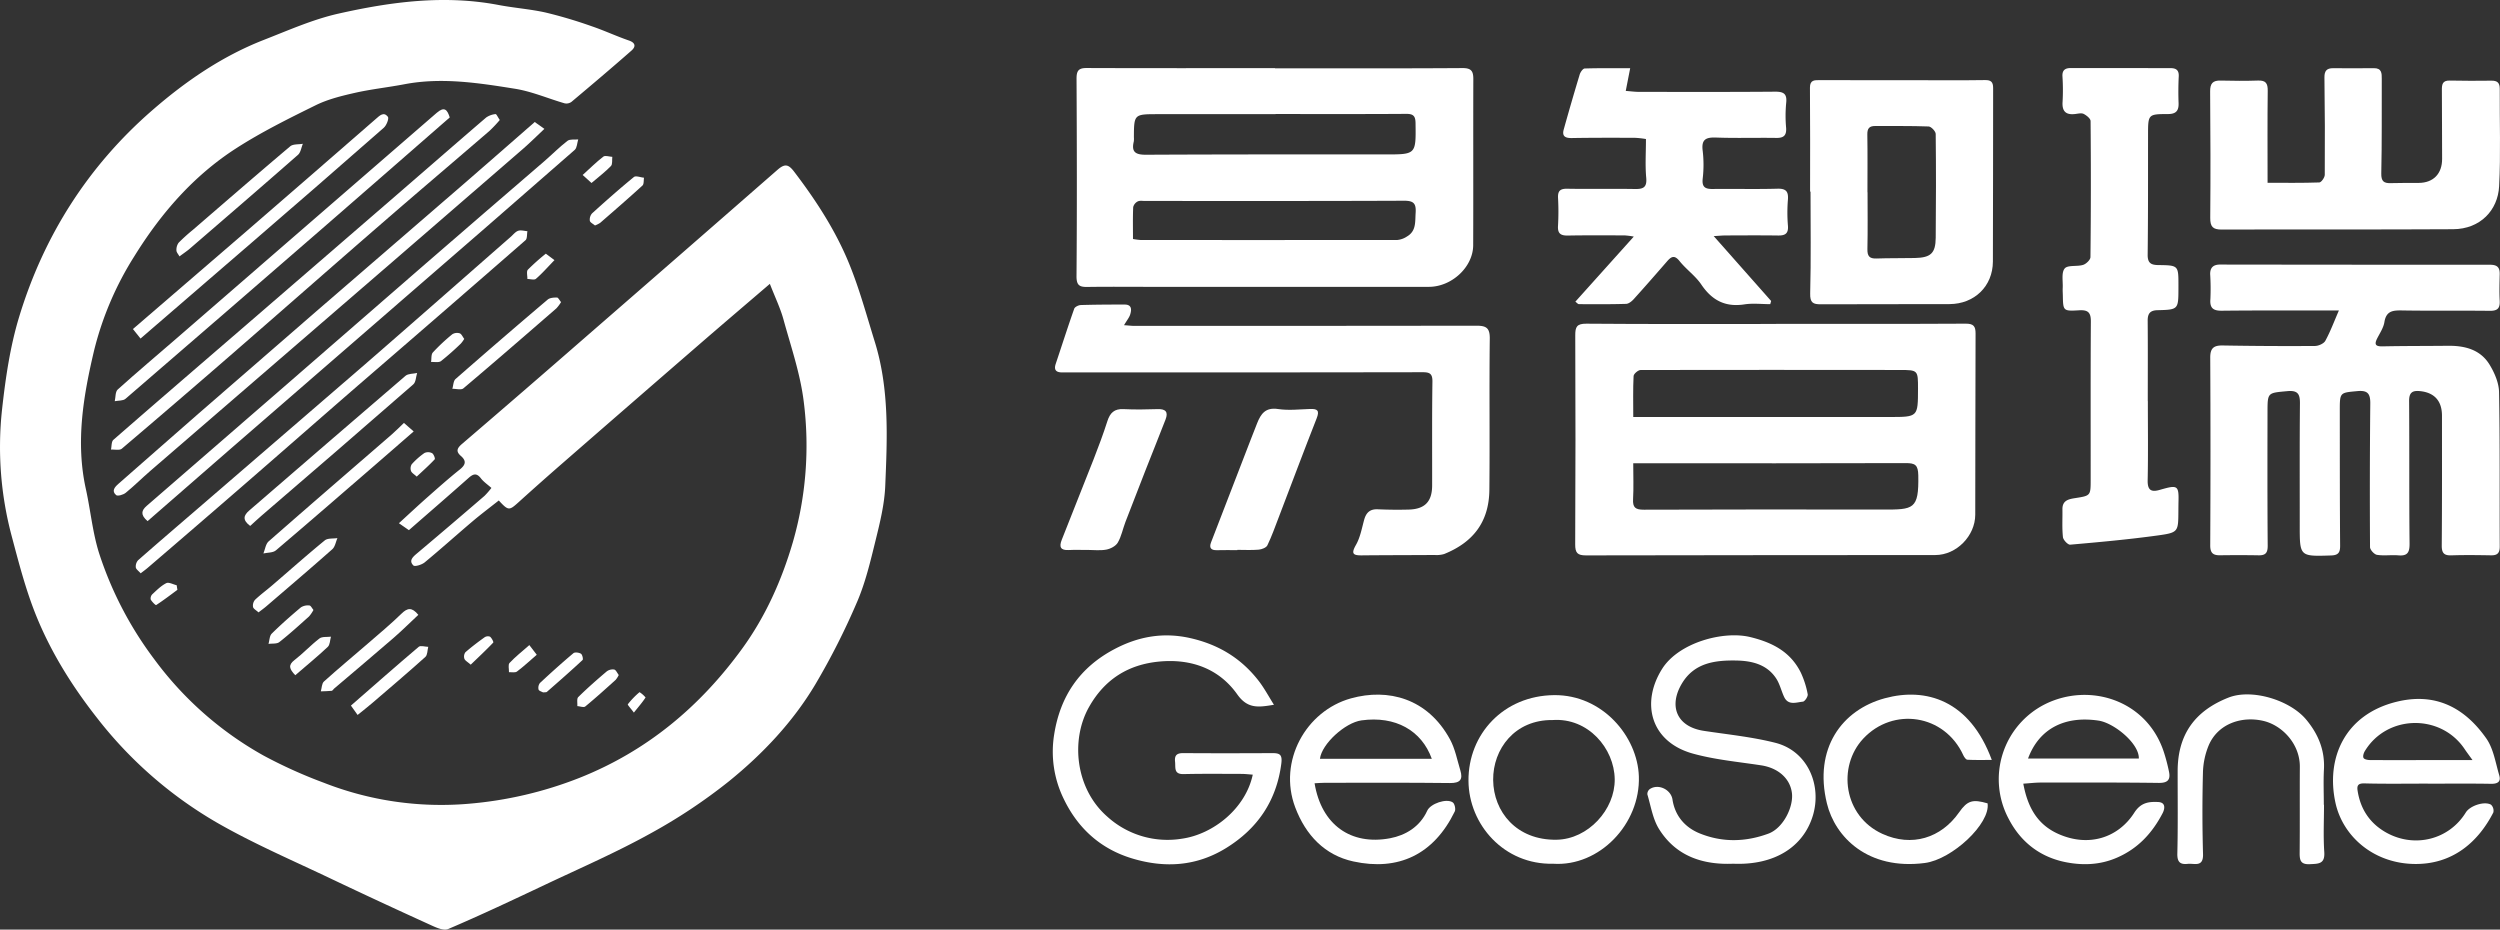 <svg id="图层_1" data-name="图层 1" xmlns="http://www.w3.org/2000/svg" viewBox="0 0 1166.386 433.718"><rect x="0" y="0" width="1166.386" height="433.718" fill="#333333" stroke="none"/><defs><style>.cls-1{fill:#fff;}</style></defs><title>易智瑞logo</title><path class="cls-1" d="M359.183,132.432c-11.575,9.924-22.056,18.833-32.454,27.84q-32.23,27.918-64.381,55.928-10.332,8.997-20.494,18.188c-4.299,3.882-4.682,3.937-9.146-.886-4.048,3.205-8.251,6.351-12.249,9.738-7.48,6.336-14.766,12.902-22.323,19.143-1.343,1.11-4.587,2.102-5.263,1.435-2.228-2.199-.302-3.957,1.651-5.602q15.831-13.329,31.503-26.845a36.671,36.671,0,0,0,3.244-3.72c-1.788-1.599-3.629-2.823-4.903-4.482-2.001-2.605-3.576-2.107-5.729-.196-9.076,8.056-18.258,15.993-27.864,24.378-1.166-.81-2.568-1.785-4.661-3.24,4.716-4.307,8.906-8.236,13.209-12.038,4.98-4.401,9.949-8.826,15.137-12.973,2.706-2.163,3.339-3.967.559-6.385-2.365-2.057-1.856-3.552.49-5.563q28.781-24.669,57.344-49.592,44.963-39.067,89.812-78.264c3.454-3.033,5.145-2.734,7.823.778,10.175,13.342,19.307,27.38,25.649,42.876,4.837,11.817,8.193,24.252,11.99,36.48,6.844,22.041,5.836,44.752,4.882,67.334-.36,8.522-2.464,17.054-4.516,25.398-2.394,9.729-4.721,19.638-8.666,28.784a330.786,330.786,0,0,1-19.418,38.336c-10.46,17.546-24.502,32.412-40.264,45.19a254.548,254.548,0,0,1-37.046,24.592c-15.654,8.662-32.136,15.84-48.336,23.497-15.146,7.159-30.295,14.337-45.702,20.897-2.29.975-6.187-.999-9.031-2.291q-22.657-10.292-45.137-20.974c-18.103-8.654-36.657-16.567-53.995-26.57a193.412,193.412,0,0,1-55.486-48.498c-11.45-14.554-21.229-30.097-28.22-47.106C12.211,275.896,8.885,263.037,5.511,250.324A161.371,161.371,0,0,1,.973,190.911c1.602-14.45,3.722-29.098,7.924-42.956C20.375,110.101,40.983,77.629,70.915,51.562c15.63-13.612,32.697-25.34,52.176-32.946,11.473-4.48,22.906-9.579,34.837-12.264,24.549-5.525,49.443-8.844,74.682-4.025,7.321,1.398,14.824,1.915,22.082,3.551a213.334,213.334,0,0,1,21.289,6.34c5.894,1.994,11.561,4.655,17.445,6.684,3.268,1.127,3.166,2.967,1.204,4.69-9.229,8.109-18.612,16.043-28.02,23.944a3.985,3.985,0,0,1-3.158.678c-7.743-2.233-15.293-5.543-23.176-6.803C223.207,38.681,206.024,35.994,188.639,39.312c-7.648,1.46-15.43,2.282-23.014,3.999-6.241,1.414-12.644,2.982-18.333,5.785-12.655,6.235-25.386,12.542-37.216,20.17C90.246,82.053,75.051,99.576,62.654,119.595A148.739,148.739,0,0,0,43.914,163.465c-5.017,21.189-8.706,42.75-3.853,64.698,2.246,10.158,3.162,20.71,6.365,30.533A168.616,168.616,0,0,0,71.892,307.452a160.181,160.181,0,0,0,51.099,45.073,223.02,223.02,0,0,0,28.111,12.68A150.067,150.067,0,0,0,218.417,375.017a181.911,181.911,0,0,0,51.959-12.11c31.521-12.531,56.273-33.274,75.927-60.338,10.838-14.924,18.378-31.773,23.554-49.442a162.625,162.625,0,0,0,5.139-65.672c-1.582-12.992-5.959-25.673-9.461-38.389C364.072,143.75,361.617,138.707,359.183,132.432Z"/><path class="cls-1" d="M828.643,151.098c29.498,0,58.997.073,88.495-.092,3.71-.021,4.584,1.305,4.572,4.615-.099,28.171-.093,56.342-.147,84.513-.019,9.881-8.749,18.81-18.598,18.822-54.333.066-108.665.028-162.997.164-3.976.01-5.074-1.142-5.054-5.135q.248-48.759.031-97.519c-.014-3.93.675-5.489,5.221-5.451,29.491.25,58.984.128,88.477.128ZM762.005,194.558c2.203,0,3.977 0,5.752,0q56.935-.003,113.87-.006c13.211,0,13.211.004,13.228-13.157.012-8.711.012-8.771-8.562-8.783q-60.429-.085-120.857.011c-1.146.003-3.225,1.787-3.277,2.822C761.847,181.564,762.005,187.707,762.005,194.558Zm-.011,21.586c0,6.088.226,11.403-.074,16.688-.225,3.969,1.07,4.989,5.068,4.972,37.139-.163,74.279-.105,111.419-.065,14.404.016,16.87.001,16.58-15.932-.089-4.899-1.466-5.758-5.866-5.743-40.471.138-80.942.08-121.413.079C766.077,216.144,764.445,216.144,761.994,216.144Z"/><path class="cls-1" d="M594.866,31.87c29.148,0,58.296.094,87.442-.105,4.188-.029,5.092,1.47,5.079,5.188-.087,25.821.034,51.643-.066,77.464-.039,10.142-9.993,19.404-20.666,19.412q-65.457.049-130.915-0c-9.492-.001-18.985-.099-28.474.048-3.746.058-5.048-.861-5.014-5.109.242-30.65.175-61.303.015-91.955-.019-3.646.808-5.091,4.659-5.077,29.313.109,58.626.06,87.939.06Zm.269,21.328-0.0.062q-27.489,0-54.978.003c-11.065.007-11.064.02-11.136,10.776a8.831,8.831,0,0,1-.048,1.995c-1.225,5.007.948,6.186,5.727,6.162,37.151-.186,74.303-.163,111.455-.147,14.559.006,14.476.074,14.273-14.622-.045-3.234-.985-4.322-4.325-4.299C635.782,53.268,615.458,53.198,595.135,53.198Zm-66.536,58.307a32.176,32.176,0,0,0,3.572.469q59.904.047,119.809-.016a9.698,9.698,0,0,0,4.46-1.633c4.344-2.53,3.758-6.797,4.031-11.001.283-4.362-.873-5.689-5.413-5.669-40.268.178-80.538.1-120.807.106-1.162 0-2.497-.256-3.438.223a4.037,4.037,0,0,0-2.116,2.649C528.485,101.413,528.599,106.209,528.599,111.504Z"/><path class="cls-1" d="M1091.217,144.86c-3.236,0-5.676-.002-8.115 0-15.496.014-30.993-.065-46.488.107-4.135.046-5.709-1.299-5.337-5.544a109.884,109.884,0,0,0-.111-11.488c-.056-3.143,1.539-4.508,4.621-4.504q62.983.093,125.965.093c3.266-.003,4.568,1.168,4.496,4.339-.094,4.165-.225,8.342-.002,12.496.187,3.489-1.071,4.697-4.589,4.655-13.494-.161-26.993.052-40.485-.169-4.349-.071-7.835-.11-8.722,5.441-.423,2.647-2.106,5.119-3.363,7.598-1.494,2.946-.661,3.783,2.555,3.714,10.157-.218,20.32-.156,30.481-.267,7.877-.086,15.112,1.763,19.409,8.819,2.31,3.794,4.331,8.478,4.41,12.799.441,23.991.204,47.995.322,71.993.015,3.057-1.06,4.2-4.049,4.148-6.163-.108-12.334-.19-18.492.015-3.526.117-4.542-1.148-4.514-4.65.166-20.165.111-40.332.107-60.498-.001-6.979-3.601-10.843-10.362-11.491-3.602-.345-5.002.829-4.974,4.678.162,22.165-.016,44.332.209,66.496.042,4.143-.989,5.823-5.236,5.462-3.308-.281-6.716.287-9.962-.239-1.291-.209-3.237-2.346-3.245-3.615q-.209-33.492.122-66.985c.053-4.653-1.276-6.232-6.039-5.787-8.161.763-8.196.518-8.188,9.161.021,20.999-.011,41.999.154,62.997.026,3.264-.963,4.413-4.213,4.517-14.641.469-14.636.538-14.628-13.956.01-19-.08-38.0.093-56.998.041-4.488-1.085-6.159-5.978-5.7-9.046.85-9.137.533-9.152,9.579-.034,20.832-.079,41.665.086,62.496.026,3.302-.957,4.564-4.183,4.511q-8.995-.149-17.995-.018c-3.285.046-4.652-.993-4.632-4.665q.233-43.747.003-87.495c-.026-4.52,1.653-5.795,5.887-5.721q21.483.377,42.972.232c1.668-.011,4.115-1.096,4.844-2.426C1087.239,154.715,1088.944,150.092,1091.217,144.86Z"/><path class="cls-1" d="M1002.089,187.149c0,12.329.173,24.661-.088,36.984-.099,4.689,1.77,5.568,5.705,4.407.639-.188,1.28-.368,1.923-.544,6.139-1.68,6.913-1.054,6.771,5.446-.036,1.665-.051,3.332-.062,4.997-.06,9.575.006,10.038-9.345,11.337-13.653,1.897-27.402,3.138-41.138,4.345-1.069.094-3.235-2.187-3.379-3.527-.459-4.279-.166-8.634-.237-12.959-.068-4.118,2.797-4.751,5.933-5.237,7.193-1.113,7.234-1.14,7.241-8.453.022-24.657-.074-49.314.09-73.97.028-4.281-1.417-5.454-5.546-5.201-7.385.452-7.398.233-7.53-6.917-.022-1.166-.116-2.335-.055-3.496.164-3.126-.696-7.156.922-9.102,1.431-1.721,5.759-.785,8.599-1.683,1.43-.452,3.409-2.36,3.423-3.629q.343-31.728.061-63.46c-.01-1.157-1.876-2.653-3.213-3.331-1.042-.529-2.617-.129-3.935.031-4.26.518-6.203-1.114-5.929-5.59a98.807,98.807,0,0,0-.051-11.976c-.183-3.031,1.434-3.872,3.894-3.875,15.489-.014,30.977.033,46.466.039,2.599.001,4.034.879,3.892,3.831-.2,4.155-.227,8.329-.077,12.486.129,3.583-1.208,5.104-4.928,5.111-9.303.018-9.299.134-9.314,9.616-.029,18.659.043,37.319-.18,55.976-.047,3.935,1.538,4.828,5.007,4.868,9.35.106,9.349.201,9.354,9.345q0.0.75-.002,1.499c-.031,9.879-.029,9.967-9.771,10.208-3.487.086-4.609,1.61-4.58,4.942.109,12.493.044,24.988.044,37.482Z"/><path class="cls-1" d="M524.422,151.718c2.324.163,3.599.331,4.874.331q79.744.014,159.487-.088c4.643-.012,6.342,1.012,6.281,6.076-.283,23.499.055,47.005-.189,70.505-.156,15.015-7.618,24.503-21.09,29.936a12.407,12.407,0,0,1-4.435.456c-11.332.078-22.664.058-33.996.179-4.208.045-5.015-.866-2.723-4.894,1.983-3.485,2.726-7.708,3.81-11.662.917-3.346,2.69-5.107,6.371-4.945,4.824.213,9.666.268,14.492.131,7.491-.213,10.851-3.759,10.865-11.226.031-16.168-.094-32.338.134-48.502.053-3.779-1.376-4.361-4.659-4.355q-81.993.134-163.986.088-2.0 0-4.0.011c-2.766.013-4.116-.998-3.11-3.997,2.873-8.575,5.623-17.193,8.628-25.72.301-.855,2.003-1.688,3.079-1.721,6.821-.21,13.65-.235,20.476-.229,3.358.003,3.244,2.377,2.583,4.569C526.867,148.144,525.768,149.43,524.422,151.718Z"/><path class="cls-1" d="M799.542,110.155c9.379,10.598,18.083,20.433,26.786,30.268q-.206.741-.411,1.483c-4.024,0-8.126-.506-12.056.103-8.917,1.382-15.127-1.883-20.104-9.25-2.749-4.07-7.048-7.06-10.145-10.938-2.407-3.015-3.905-2.109-5.865.148-5.128,5.905-10.272,11.797-15.518,17.596-.917,1.013-2.339,2.169-3.561,2.207-7.324.23-14.657.173-21.987.131-.504-.003-1.005-.663-1.695-1.15,8.988-10.012,17.8-19.827,27.266-30.371a37.761,37.761,0,0,0-4.218-.554c-8.833-.026-17.668-.097-26.498.069-3.374.063-4.875-.907-4.637-4.548a117.099,117.099,0,0,0,.011-12.996c-.15-3.248.958-4.361,4.305-4.298,10.497.196,21.001-.052,31.498.127,3.923.067,5.765-.688,5.339-5.28-.532-5.729-.128-11.546-.128-18.034a41.299,41.299,0,0,0-5.089-.567c-9.833-.039-19.667-.066-29.498.105-3.044.053-4.658-.811-3.774-3.985q3.587-12.875,7.455-25.67c.336-1.107,1.498-2.767,2.322-2.794,6.928-.225,13.866-.128,21.228-.128-.764,3.913-1.348,6.905-2.067,10.588,2.357.178,4.253.443,6.149.445,21.167.02,42.335.09,63.501-.089,4.137-.035,5.696,1.058,5.19,5.381a62.78,62.78,0,0,0-.019,11.488c.239,3.515-1.1,4.758-4.559,4.705-9.331-.144-18.674.172-27.995-.172-4.818-.178-7.087.781-6.363,6.231a55.563,55.563,0,0,1-.008,12.977c-.425,4.067,1.309,4.835,4.807,4.79,9.999-.13,20.006.152,29.998-.133,4.129-.118,5.262,1.313,4.953,5.199a73.6,73.6,0,0,0,.009,11.99c.31,3.662-1.189,4.696-4.547,4.648-8.165-.116-16.333-.051-24.5-.025C803.557,109.858,801.997,110.017,799.542,110.155Z"/><path class="cls-1" d="M844.503,89.382c0-16.161.085-32.322-.064-48.481-.035-3.744,2.317-3.508,4.62-3.51q28.742-.021,57.485.05c6.498.006,12.998.065,19.493-.076,2.734-.059,3.879.752,3.87,3.692-.09,27.0.029,54-.113,80.999-.061,11.519-8.64,19.782-20.246,19.827-19.997.078-39.994-.002-59.99.091-3.67.017-5.125-.693-5.009-5.094.415-15.823.163-31.663.163-47.497Zm26.764.333.05 0c0,8.82.13,17.643-.068,26.459-.073,3.244.881,4.553,4.212,4.432,5.983-.217,11.978-.094,17.965-.232,7.405-.17,9.625-2.213,9.692-9.453.149-16.142.182-32.288-.005-48.428-.014-1.228-2.098-3.438-3.285-3.484-8.308-.321-16.634-.164-24.953-.221-2.776-.019-3.711,1.177-3.664,3.972C871.362,71.743,871.267,80.73,871.267,89.715Z"/><path class="cls-1" d="M1057.946,85.282c8.255,0,16.206.121,24.142-.163.927-.033,2.532-2.303,2.541-3.545q.162-22.736-.153-45.474c-.041-3.073,1.119-4.292,4.021-4.282,6.331.021,12.663.082,18.993-.009,3.766-.055,3.74,2.392,3.73,5.047-.053,14.665.103,29.333-.225,43.991-.084,3.765,1.189,4.689,4.467,4.595,4.328-.124,8.662-.085,12.993-.104,6.853-.03,10.964-4.311,10.922-11.251-.065-10.665-.026-21.331-.11-31.996-.021-2.617.202-4.589,3.641-4.506,6.494.156,12.995.123,19.492.051,2.719-.03,3.888.975,3.868,3.816-.102,15.165.488,30.36-.296,45.486-.573,11.066-8.721,19.924-21.431,20.001-35.988.218-71.979.03-107.969.164-4.186.016-5.413-1.338-5.377-5.491.171-19.663.113-39.328-.049-58.992-.03-3.697,1.249-5.126,4.899-5.033,5.828.149,11.667.192,17.492-.009,3.592-.124,4.517,1.33,4.477,4.75C1057.85,56.298,1057.946,70.274,1057.946,85.282Z"/><path class="cls-1" d="M594.364,328.809c-7.257,1.217-12.286,1.981-17.12-4.851-8.399-11.872-21.319-16.672-36.163-15.324-14.795,1.344-25.818,8.406-33.064,21.352-8.54,15.259-6.334,37.906,8.502,50.935a41.836,41.836,0,0,0,34.992,10.365c14.455-2.08,29.582-13.974,32.97-29.868-1.812-.126-3.541-.346-5.27-.35-8.996-.019-17.995-.117-26.987.09-4.68.108-3.697-3.023-3.992-5.754-.341-3.164.948-4.06,3.975-4.036,13.825.107,27.652.067,41.477.009,3.609-.015,4.647.853,4.101,5.026-2.273,17.353-11.162,30.236-25.703,39.235-13.722,8.492-28.496,9.517-43.891,4.868-14.881-4.493-25.391-14.207-31.906-27.785a50.087,50.087,0,0,1-4.468-29.98c2.836-18.113,12.074-31.372,28.013-39.83,11.077-5.878,22.713-8.089,35.508-5.195,13.1,2.963,23.567,9.316,31.706,19.695C589.817,320.949,591.942,324.995,594.364,328.809Z"/><path class="cls-1" d="M808.617,402.973c-13.852.582-26.576-3.326-34.593-16.19-2.927-4.697-3.8-10.694-5.438-16.15a2.915,2.915,0,0,1,1.088-2.449c3.974-2.718,9.922.164,10.631,4.834,1.165,7.681,5.897,13.06,12.74,15.825,10.482,4.236,21.233,4.059,31.992.1,6.95-2.557,11.803-12.486,10.99-18.973-.85-6.782-6.403-11.684-14.379-12.903-10.641-1.627-21.493-2.609-31.811-5.468-19.752-5.473-24.418-23.64-14.323-39.596,7.686-12.148,28.435-17.854,41.092-14.769,10.248,2.498,18.622,6.782,23.474,16.367a41.507,41.507,0,0,1,3.313,10.289c.211,1.018-1.341,3.383-2.249,3.473-3.074.305-6.841,1.925-8.778-2.265-1.304-2.82-2.004-5.997-3.679-8.552-4.389-6.694-11.569-8.27-18.791-8.379-9.795-.149-19.428,1.082-25.195,10.73-6.227,10.416-2.568,20.134,10.254,22.088,11.136,1.698,22.439,2.808,33.317,5.565,15.308,3.879,21.879,20.1,17.443,34.264C841.227,395.149,827.902,403.777,808.617,402.973Z"/><path class="cls-1" d="M613.32,365.441c3.21,19.436,16.97,29.082,35.223,25.648,7.15-1.345,13.924-5.323,17.333-12.849,1.501-3.314,9.003-5.883,11.915-3.881.902.62,1.46,3.153.945,4.212-9.814,20.193-26.382,27.928-47.372,23.333-13.231-2.896-22.176-12.198-27.09-25.26-8.069-21.452,4.952-44.991,26.06-50.83,17.259-4.775,35.705-.076,46.167,19.143,2.397,4.403,3.352,9.609,4.83,14.488,1.273,4.203-.059,5.94-4.8,5.884-19.474-.229-38.951-.12-58.428-.116C616.53,365.214,614.956,365.36,613.32,365.441ZM668.011,354.013c-4.778-13.248-16.984-20.089-32.792-17.921-7.67,1.052-18.55,10.978-19.394,17.921Z"/><path class="cls-1" d="M943.977,365.628c2.075,11.191,6.669,19.133,16.378,23.459,14.16,6.309,27.925,1.762,35.375-9.872,3.074-4.8,6.728-5.233,11.152-5.03,3.829.176,3.012,3.446,2.095,5.208-4.838,9.296-11.521,16.588-21.559,20.866-7.791,3.321-15.742,3.531-23.459,2.034-11.902-2.308-21.078-9.225-26.785-20.228a39.186,39.186,0,0,1,17.05-53.569c20.63-10.195,47.167-1.952,55.218,22.044a82.271,82.271,0,0,1,2.52,9.542c.788,3.82-.716,5.241-4.834,5.187-18.326-.241-36.657-.175-54.986-.162C949.572,365.108,947,365.426,943.977,365.628Zm2.213-11.731h51.691c.236-6.994-11.547-16.598-18.772-17.685C963.755,333.899,951.477,339.596,946.19,353.896Z"/><path class="cls-1" d="M1132.713,365.6c-9.824,0-19.652.162-29.469-.101-2.87-.077-3.689.779-3.307,3.314,1.318,8.757,5.819,15.466,13.536,19.716,13.062,7.194,29.109,3.281,36.959-9.466,1.951-3.169,8.712-5.396,11.768-3.624a3.852,3.852,0,0,1,1.083,3.609c-7.041,13.751-19.038,24.493-37.291,24.033-19.051-.48-33.026-13.201-36.366-28.51-4.529-20.757,4.233-41.089,28.347-47.117,18.2-4.549,31.91,2.639,42.03,17.078,3.358,4.791,4.298,11.343,6.032,17.182.898,3.023-.768,4.028-3.852,3.975-9.821-.169-19.647-.063-29.471-.063Zm20.85-10.98c-1.741-2.424-2.717-3.696-3.603-5.029-11.124-16.736-36.32-16.281-46.668.893-.536.889-.971,2.38-.576,3.129.354.673,1.913.979,2.944.987,9.153.065,18.307.026,27.461.021C1139.514,354.617,1145.907,354.62,1153.564,354.62Z"/><path class="cls-1" d="M724.633,402.983c-22.882.524-39.37-18.221-39.51-38.707-.149-21.727,16.326-39.721,39.946-39.961,22.575-.229,38.923,19.296,39.548,37.903C765.364,384.424,746.205,404.418,724.633,402.983Zm-.226-67.046c-17.692-.215-27.903,13.542-27.768,27.961.139,14.835,10.906,28.204,29.635,27.882,14.657-.252,27.274-14.072,27.077-28.26C753.152,349.172,740.966,334.796,724.407,335.938Z"/><path class="cls-1" d="M929.279,354.552c-4.035,0-7.723.102-11.395-.094-.662-.035-1.482-1.198-1.853-2.012-8.807-19.317-32.815-22.698-46.698-7.865-12.18,13.014-9.315,36.159,8.918,44.467,13.703,6.243,27.36,1.982,35.775-10.046,3.919-5.601,6.37-6.181,13.285-4.194,1.406,9.418-16.53,26.17-29.256,27.823-26.649,3.462-41.895-12.158-45.698-27.766-6.263-25.705,7.01-43.673,27.026-49.095C898.45,320.606,918.967,326.535,929.279,354.552Z"/><path class="cls-1" d="M1084.278,375.497c0,7.331-.371,14.688.12,21.986.378,5.623-2.566,5.497-6.665,5.704-4.483.227-4.847-1.906-4.815-5.408.122-13.33 0-26.662.084-39.993.068-10.766-8.308-19.401-16.989-21.442-10.076-2.369-21.16,1.242-25.513,11.356a35.478,35.478,0,0,0-2.706,12.829q-.492,18.979.04,37.981c.171,6.287-4.072,4.194-7.142,4.531-3.549.389-4.94-.853-4.845-4.821.309-12.82.131-25.652.146-38.479.021-17.214,8.193-28.149,23.712-34.272,10.823-4.27,28.645,1.094,36.303,10.311,5.603,6.745,8.715,14.269,8.236,23.221-.293,5.483-.054,10.995-.054,16.494Z"/><path class="cls-1" d="M577.299,256.673c-3.161,0-6.324-.074-9.482.022-2.743.084-3.81-1.013-2.799-3.641q9.28-24.122,18.616-48.223,1.42-3.674,2.873-7.336c1.743-4.416,3.915-7.551,9.763-6.663,4.878.741,9.975.152,14.969-.024,3.471-.122,4.479.741,3.058,4.353-6.015,15.293-11.768,30.689-17.641,46.038-1.7,4.442-3.292,8.944-5.349,13.219-.528,1.097-2.594,1.897-4.025,2.025-3.304.295-6.653.094-9.983.094Z"/><path class="cls-1" d="M507.206,256.59c-2.828,0-5.663-.129-8.481.031-3.916.223-4.708-1.4-3.339-4.827q7.511-18.804,14.897-37.659c2.267-5.827,4.466-11.692,6.37-17.645,1.237-3.868,3.24-5.83,7.532-5.614,5.313.268,10.655.175,15.976-.001,3.778-.125,4.956,1.426,3.634,4.834-3.095,7.983-6.304,15.922-9.431,23.894q-4.679,11.929-9.272,23.891c-1.228,3.217-1.883,6.733-3.581,9.659-.94,1.621-3.383,2.899-5.349,3.269-2.892.545-5.962.141-8.956.141Z"/><path class="cls-1" d="M68.846,243.139c-3.406-2.943-2.91-4.964-.379-7.153Q99.595,209.064,130.65,182.058q34.079-29.602,68.143-59.221Q226.31,98.989,253.919,75.249c3.645-3.152,7.043-6.611,10.851-9.542,1.152-.887,3.304-.475,4.998-.658-.521,1.661-.522,3.917-1.64,4.896q-40.91,35.803-82.038,71.357-39.934,34.648-79.877,69.287C93.804,221.361,81.43,232.175,68.846,243.139Z"/><path class="cls-1" d="M249.486,56.927c1.281.911,2.581,1.834,4.497,3.196-3.515,3.301-6.608,6.407-9.91,9.273q-29.738,25.819-59.558,51.543Q127.362,170.298,70.196,219.643c-3.899,3.369-7.555,7.028-11.546,10.279-1.119.912-3.737,1.682-4.452,1.078-2.253-1.903-.735-3.707,1.068-5.283,12.502-10.929,24.938-21.934,37.457-32.844q27.427-23.903,54.94-47.707,34.478-29.838,69.009-59.616C227.576,76.113,238.409,66.594,249.486,56.927Z"/><path class="cls-1" d="M65.631,267.483c-.965-1.112-2.155-1.874-2.271-2.774a4.326,4.326,0,0,1,1.083-3.342c9.349-8.217,18.811-16.307,28.239-24.434q38.691-33.354,77.362-66.731c22.83-19.819,45.511-39.81,68.26-59.722,1.127-.986,2.139-2.346,3.457-2.8,1.264-.435,2.856.083,4.304.182-.273,1.434-.028,3.462-.893,4.217q-38.872,33.903-77.939,67.584c-17.573,15.241-35.046,30.598-52.616,45.843Q91.84,245.269,68.943,264.895C67.977,265.727,66.934,266.468,65.631,267.483Z"/><path class="cls-1" d="M233.172,55.989a64.109,64.109,0,0,1-4.691,4.984c-16.75,14.434-33.617,28.734-50.32,43.222-23.355,20.257-46.565,40.682-69.902,60.96q-25.585,22.232-51.418,44.177c-1.053.893-3.348.319-5.066.427.351-1.548.165-3.711,1.131-4.554,19.908-17.38,39.955-34.602,59.959-51.872q36.054-31.127,72.083-62.283c13.955-12.071,27.855-24.207,41.863-36.216a9.208,9.208,0,0,1,4.404-1.604C231.606,53.167,232.251,54.646,233.172,55.989Z"/><path class="cls-1" d="M209.832,54.783c-19.42,16.931-38.409,33.541-57.459,50.082q-46.844,40.675-93.819,81.197c-1.144.985-3.319.772-5.013,1.118.425-1.852.221-4.404,1.376-5.446,9.01-8.12,18.298-15.93,27.468-23.873q26.174-22.671,52.316-45.377,34.485-29.871,68.955-59.759C207.367,49.488,208.669,51.166,209.832,54.783Z"/><path class="cls-1" d="M65.564,157.95c-1.291-1.617-2.384-2.985-3.542-4.435,17.14-14.763,33.999-29.24,50.809-43.773q31.282-27.043,62.458-54.209c1.922-1.679,3.738-3.536,5.684-1.058.61.776-.619,3.989-1.878,5.094q-30.691,26.945-61.636,53.602C100.289,128.029,83.077,142.841,65.564,157.95Z"/><path class="cls-1" d="M116.723,245.379c-3.79-2.856-3.036-4.96-.386-7.245,24.28-20.935,48.498-41.942,72.851-62.792,1.261-1.08,3.589-.913,5.42-1.327-.562,1.799-.559,4.245-1.769,5.301Q157.546,210.105,122.004,240.608C120.268,242.107,118.598,243.682,116.723,245.379Z"/><path class="cls-1" d="M188.455,197.313c1.516,1.325,2.713,2.372,4.55,3.978-5.566,4.837-10.751,9.362-15.955,13.864-16.081,13.912-32.125,27.867-48.334,41.627-1.363,1.157-3.854.986-5.821,1.432.788-1.911,1.05-4.421,2.442-5.643,19.103-16.766,38.368-33.347,57.574-49.996C184.656,201.063,186.268,199.397,188.455,197.313Z"/><path class="cls-1" d="M83.737,119.63c-.562-1.033-1.407-1.897-1.416-2.77a5.59,5.59,0,0,1,1.016-3.607,84.317,84.317,0,0,1,6.655-6.014c15.1-13.029,30.16-26.106,45.403-38.966,1.347-1.136,3.911-.829,5.909-1.192-.736,1.747-.999,4.035-2.281,5.16-16.736,14.691-33.612,29.222-50.471,43.773C87.323,117.076,85.953,117.974,83.737,119.63Z"/><path class="cls-1" d="M261.765,140.947a18.001,18.001,0,0,1-2.177,2.915c-14.412,12.505-28.817,25.019-43.395,37.328-1.035.874-3.402.168-5.15.197.475-1.548.463-3.652,1.498-4.56q21.332-18.702,42.975-37.047c1.019-.866,2.875-.978,4.34-.972C260.445,138.81,261.028,140.077,261.765,140.947Z"/><path class="cls-1" d="M195.174,286.858c-4.019,3.756-7.754,7.475-11.729,10.917-9.142,7.916-18.402,15.696-27.611,23.536-.378.322-.687.956-1.075.996-1.683.174-3.384.182-5.078.25.457-1.561.424-3.666,1.452-4.594,6.631-5.983,13.519-11.68,20.273-17.528,5.378-4.657,10.859-9.215,15.952-14.169C190.11,283.59,192.185,283.204,195.174,286.858Z"/><path class="cls-1" d="M120.61,285.714c-1.082-1.011-2.373-1.656-2.557-2.535a4.138,4.138,0,0,1,.929-3.333c2.519-2.393,5.344-4.458,7.986-6.726,8.174-7.017,16.227-14.179,24.562-20.998,1.353-1.107,3.903-.749,5.9-1.068-.771,1.756-1.083,4.03-2.387,5.186-10.165,9.012-20.516,17.814-30.822,26.665C123.145,283.831,121.981,284.653,120.61,285.714Z"/><path class="cls-1" d="M166.841,333.564c-1.107-1.555-2.012-2.827-3.112-4.372,10.654-9.296,21.049-18.46,31.622-27.415.862-.73,2.938-.028,4.449.009-.42,1.598-.316,3.779-1.342,4.702-8.13,7.305-16.464,14.383-24.761,21.501C171.59,329.797,169.39,331.497,166.841,333.564Z"/><path class="cls-1" d="M277.582,105.195c-.891-.774-2.263-1.398-2.395-2.222a4.377,4.377,0,0,1,1.061-3.442c6.387-5.779,12.836-11.498,19.504-16.944.89-.727,3.113.179,4.719.329-.219,1.24.01,2.969-.726,3.642-6.478,5.922-13.117,11.668-19.743,17.426A12.031,12.031,0,0,1,277.582,105.195Z"/><path class="cls-1" d="M146.247,284.581a16.068,16.068,0,0,1-2.062,3.02c-4.546,4.074-9.065,8.196-13.858,11.965-1.18.928-3.347.601-5.06.851.479-1.631.467-3.759,1.524-4.805,4.337-4.286,8.93-8.325,13.601-12.25a6.129,6.129,0,0,1,3.971-.878C144.996,282.519,145.563,283.775,146.247,284.581Z"/><path class="cls-1" d="M253.367,323.056c-.596-.356-1.926-.705-2.099-1.36a3.645,3.645,0,0,1,.671-3.067c5.089-4.745,10.266-9.403,15.591-13.88.681-.573,2.601-.318,3.515.25.654.406,1.143,2.574.755,2.935-5.442,5.064-11.039,9.963-16.637,14.857C254.853,323.063,254.204,322.947,253.367,323.056Z"/><path class="cls-1" d="M288.68,314.929a10.874,10.874,0,0,1-1.426,2.248c-4.675,4.207-9.332,8.442-14.189,12.432-.711.584-2.448-.08-3.71-.167.113-1.436-.342-3.449.434-4.213,4.237-4.175,8.722-8.109,13.262-11.961a4.63,4.63,0,0,1,3.509-.895C287.382,312.552,287.935,313.969,288.68,314.929Z"/><path class="cls-1" d="M137.757,315.032c-2.767-2.895-3.423-4.726-.369-7.074,4.064-3.125,7.584-6.958,11.652-10.075,1.263-.968,3.551-.598,5.37-.841-.465,1.616-.429,3.766-1.482,4.756C148.118,306.318,143.002,310.513,137.757,315.032Z"/><path class="cls-1" d="M216.594,158.113a14.22,14.22,0,0,1-1.546,2.148,123.291,123.291,0,0,1-9.286,8.206c-1.058.794-3.066.321-4.64.428.247-1.517-.028-3.508.838-4.464a88.619,88.619,0,0,1,9.038-8.463,4.193,4.193,0,0,1,3.47-.457C215.334,155.803,215.847,157.138,216.594,158.113Z"/><path class="cls-1" d="M275.965,85.376c-1.293-1.172-2.474-2.243-4.125-3.74,3.332-3.02,6.335-6.012,9.667-8.575.855-.657,2.751.04,4.169.115-.184,1.464.171,3.453-.651,4.296C282.294,80.277,279.14,82.67,275.965,85.376Z"/><path class="cls-1" d="M219.617,310.107c-1.45-1.294-2.628-1.876-2.955-2.769a3.396,3.396,0,0,1,.477-3.029c2.84-2.484,5.866-4.768,8.935-6.971a2.812,2.812,0,0,1,2.56-.287c.784.634,1.74,2.492,1.491,2.753C226.817,303.272,223.311,306.553,219.617,310.107Z"/><path class="cls-1" d="M258.693,121.362c-3.277,3.376-5.79,6.257-8.658,8.727-.772.665-2.621.078-3.976.065.039-1.481-.527-3.52.229-4.341a102.562,102.562,0,0,1,8.369-7.463Z"/><path class="cls-1" d="M246.964,300.966c1.273,1.661,2.249,2.937,3.46,4.517-3.185,2.748-6.084,5.458-9.236,7.829-.845.635-2.464.241-3.728.319.053-1.475-.493-3.511.267-4.324C240.421,306.427,243.562,303.966,246.964,300.966Z"/><path class="cls-1" d="M82.765,275.194c-3.276,2.416-6.512,4.891-9.916,7.11-.226.147-1.962-1.532-2.532-2.608a2.778,2.778,0,0,1,.753-2.448c2.043-1.89,4.082-3.959,6.514-5.177,1.162-.582,3.204.596,4.847.977Z"/><path class="cls-1" d="M194.423,222.367c-1.195-1.122-2.336-1.728-2.659-2.628a3.69,3.69,0,0,1,.334-3.144,33.968,33.968,0,0,1,5.93-5.246,4.056,4.056,0,0,1,3.551.071c.762.427,1.555,2.538,1.238,2.877C200.263,217.033,197.449,219.527,194.423,222.367Z"/><path class="cls-1" d="M295.735,332.466c-1.478-2-3.023-3.614-2.815-3.885a37.001,37.001,0,0,1,5.462-5.655,11.978,11.978,0,0,1,2.809,2.483C299.776,327.594,298.058,329.583,295.735,332.466Z"/></svg>
